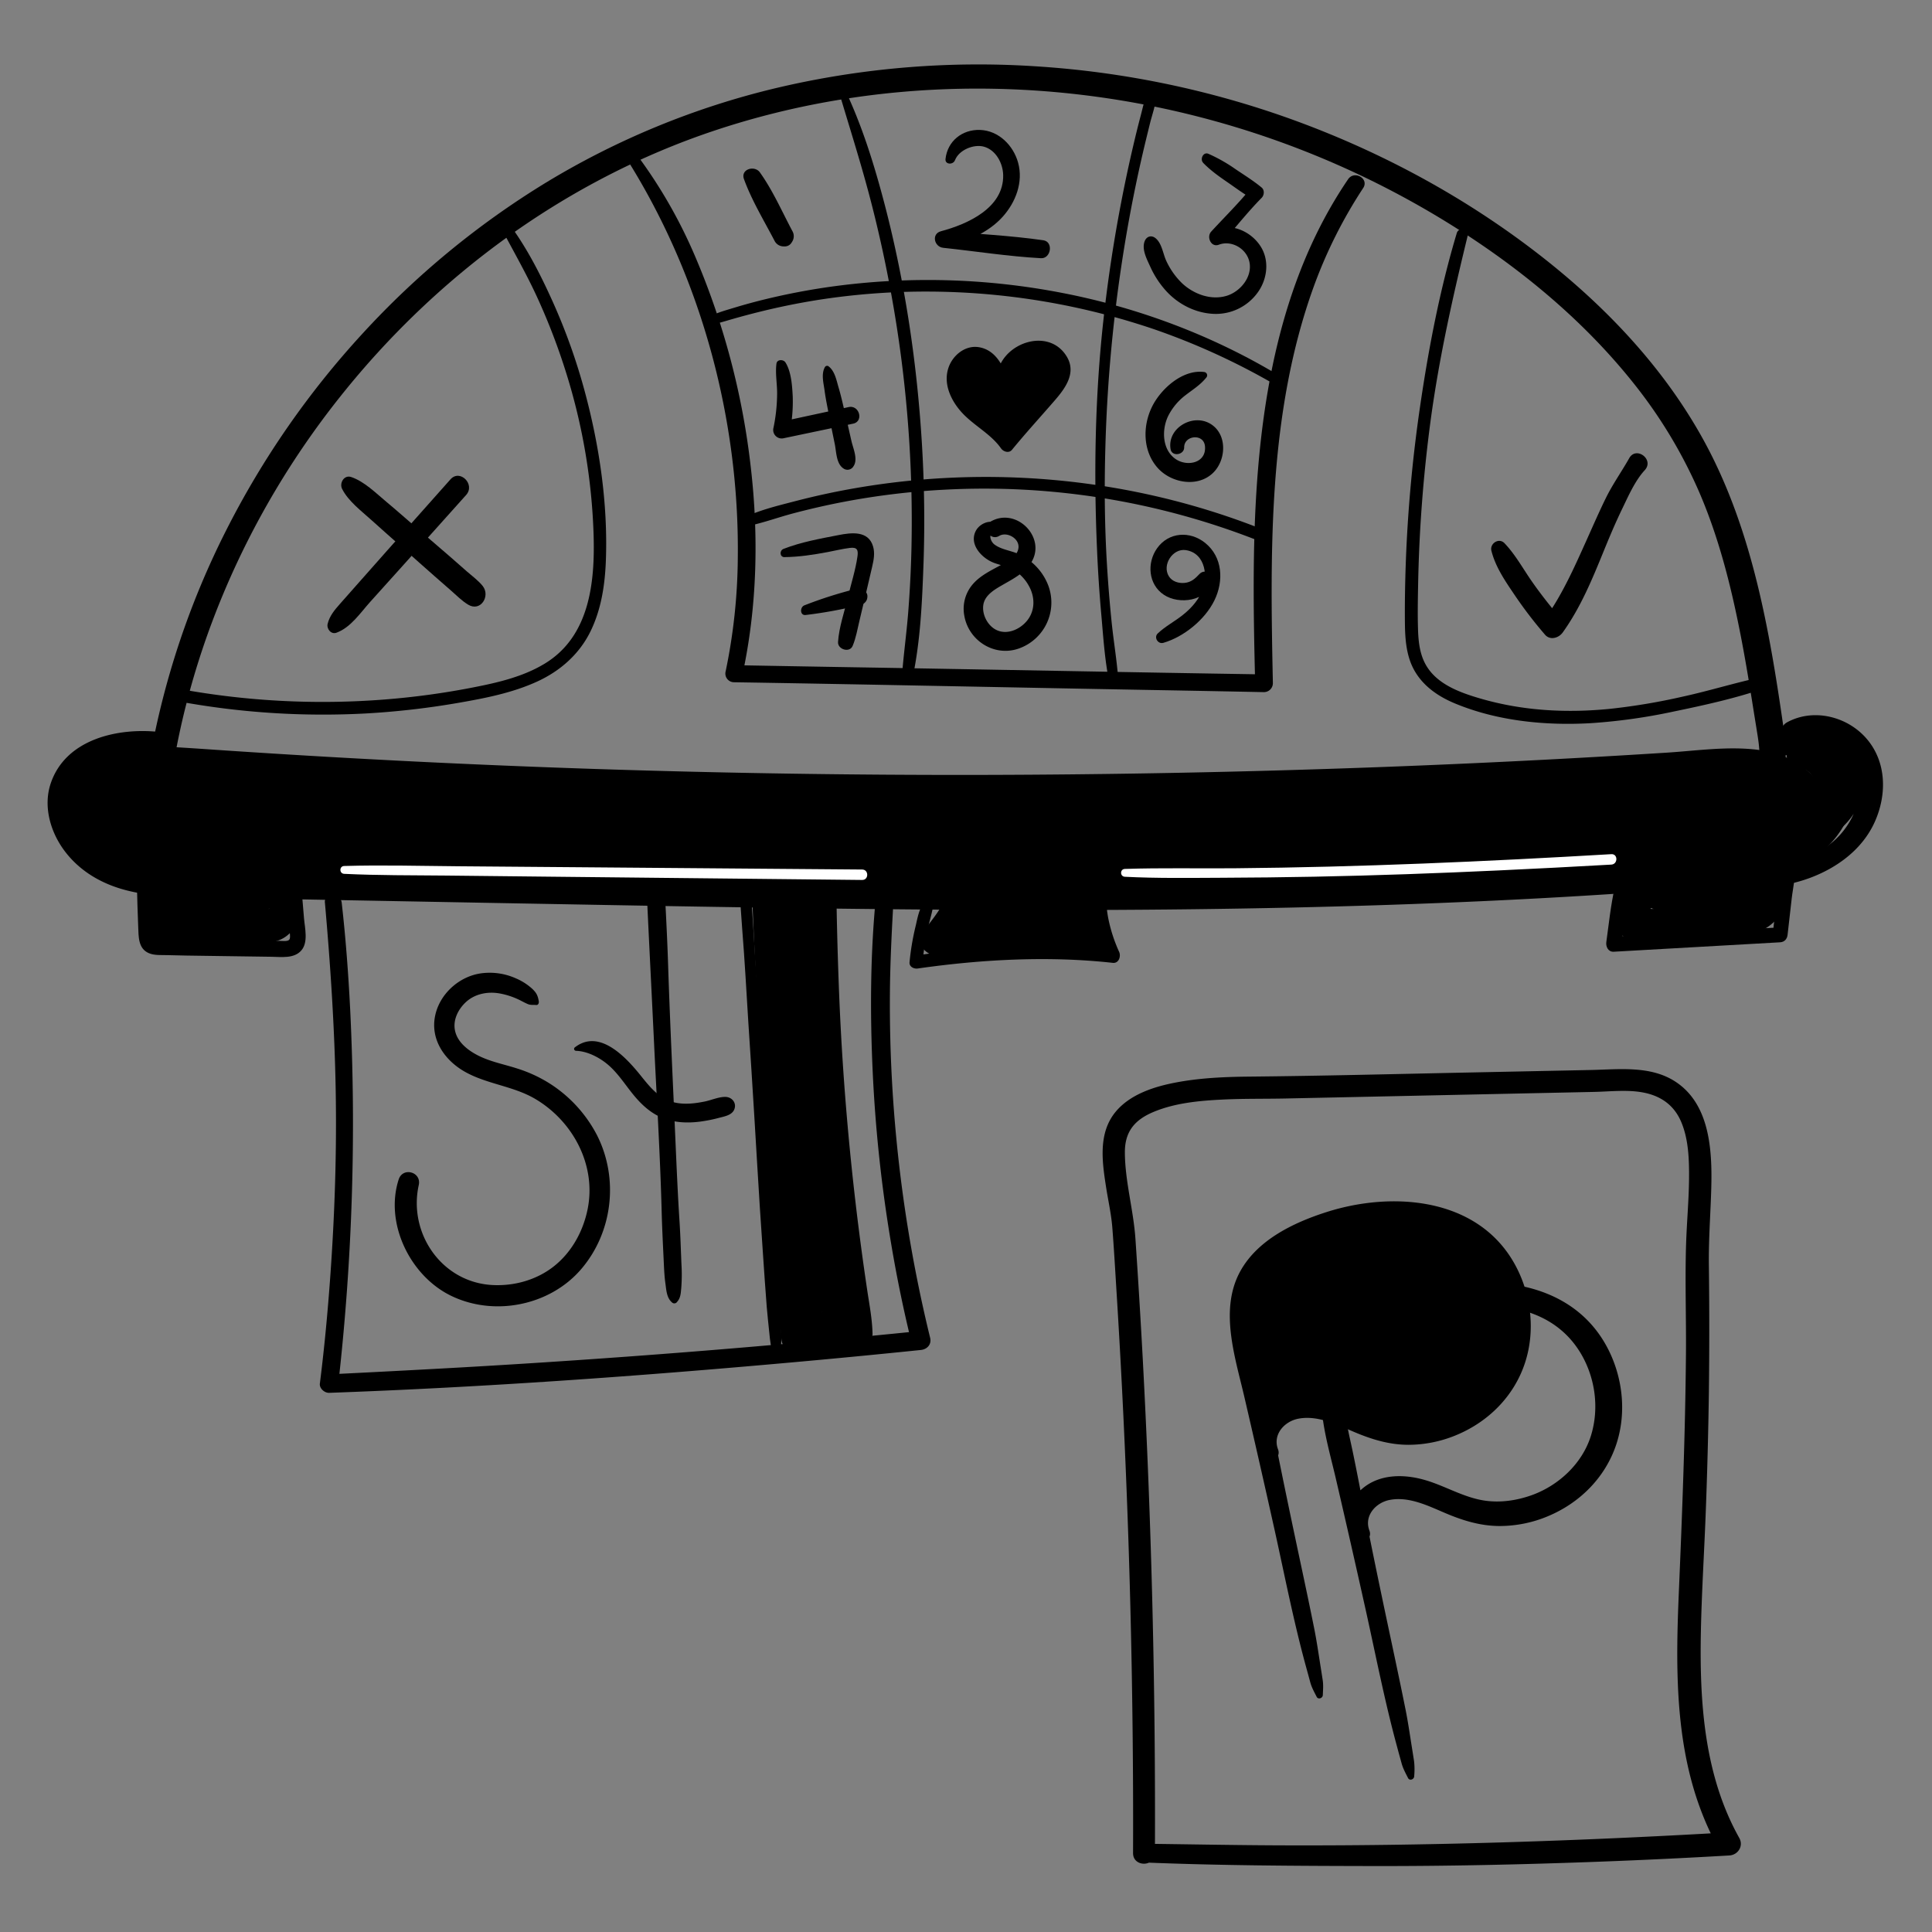 <svg id="Lag_1" data-name="Lag 1" xmlns="http://www.w3.org/2000/svg" viewBox="0 0 1400 1400"><rect x="0" y="0" width="1400" height="1400" fill="#808080" stroke="none"/><defs><style>.cls-1{fill:#fff;}</style></defs><title>wacom-woocommerce-webshop-to-integrede-betalingsmoduler-06</title><path d="M235.45,654.15c4,45.21,7,90.46,7.81,135.85s-.74,90.79-4,136c-1.86,25.58-4.26,51.14-7.47,76.59-.45,3.52,3.43,6.83,6.7,6.71,111.73-4,223.38-12,334.71-22q47.1-4.21,94.14-9.06c4.51-.47,7.84-4.05,6.68-8.78A1018.42,1018.42,0,0,1,644.86,720c.18-23.71,1.45-47.36,2.8-71,.48-8.35-12-8.08-12.84,0-4.18,42-4.38,84.64-2.47,126.78A1034,1034,0,0,0,646,902.65q6,35.54,14.61,70.58l6.69-8.78q-166.87,17-334.39,26.51-47.22,2.64-94.46,4.95l6.71,6.71a1680.68,1680.68,0,0,0,8.56-271.77c-1.31-25.63-3.21-51.2-6.11-76.7-.86-7.65-12.88-7.89-12.18,0Z"/><path d="M490.28,943.79c3-3.07,3-6.55,3.4-10.65a124.22,124.22,0,0,0,.13-16.93c-.44-10.29-.73-20.6-1.39-30.87-1.35-20.9-2.22-41.82-3.14-62.74-1.82-41.49-3.84-83-5.18-124.48-.76-23.57-2.17-47.14-3.29-70.7-.4-8.35-13.4-8.41-13,0,1.81,41.83,4,83.64,6,125.47,1.95,41.47,4.54,83,5.64,124.48.3,11.63.87,23.24,1.43,34.86.29,6,.47,12,1.31,17.92.67,4.8.87,10.29,4.76,13.64a2.43,2.43,0,0,0,3.38,0Z"/><path d="M564.6,982.39c2.94-10.19,1-21.89.6-32.37-.44-11.29-1.36-22.57-2.08-33.85-1.42-22.23-3-44.46-4.5-66.69q-4.62-67.2-9.91-134.38c-2-25.19-3-50.48-5.24-75.65-.45-4.9-8-5.06-7.78,0,1,22.59,3.22,45.12,4.52,67.69s2.8,45.13,4.27,67.69c2.92,44.78,5.23,89.6,8.43,134.38.9,12.6,1.66,25.22,2.7,37.82.53,6.31,1.24,12.61,1.87,18.91.6,6,1.08,11.37,3.52,16.92.71,1.63,3.16,1,3.6-.47Z"/><path d="M632.27,966.59c-.21-10.7-2.28-21.14-3.86-31.73s-3.06-21-4.46-31.53q-4.22-31.7-7.44-63.52-6.43-63.63-8.75-127.58c-.88-24.25-1.54-48.52-1.73-72.79-.06-7.29-11.31-7.31-11.34,0A1964,1964,0,0,0,611.08,896.5q2.24,17.4,4.75,34.74c1.79,12.28,3,24.82,6.77,36.66,1.63,5.15,9.78,4.42,9.67-1.31Z"/><path d="M390.47,725.83c-.7-4.28-1.62-6.33-4.9-9.41A42.12,42.12,0,0,0,373.94,709a46.41,46.41,0,0,0-25.28-3.69c-15.93,2.17-30.14,14.95-33.37,30.87-3.51,17.29,7.06,32.28,21.68,40.51,16,9,35.08,10.27,51,19.7,27.5,16.3,44.43,48.35,37.75,80.29-3.31,15.84-11.49,30.72-24.27,40.87-12.6,10-29,14.55-45,13.61-36.5-2.16-60.7-37.56-53-72.45,2.1-9.49-11.57-13.29-14.56-4-10.2,31.72,8.21,69.49,37.45,84,31.34,15.55,72,7.59,94.82-19.06s27.37-65.53,11.51-96.94a97.67,97.67,0,0,0-34.07-37.39,100.33,100.33,0,0,0-23.69-11c-9.24-3-19.06-4.83-27.82-9.14-7.56-3.73-15.59-9.69-17.39-18.47-1.57-7.69,2.31-15.33,7.84-20.49,6.49-6.06,15.84-7.88,24.42-6.35a54.79,54.79,0,0,1,13.69,4.37c2.3,1.08,4.59,2.43,6.93,3.39,2,.83,3.85.43,6,.64,1.36.13,2-1.33,1.85-2.44Z"/><path d="M236.31,594.05c-41.44-4.68-83.11-7.2-124.71-10l8.9,8.9c10.65-111.5,56.69-218.73,126.4-306C317,199,410.79,130.34,517.66,94.66c115.52-38.57,241.44-39.67,358.7-8a652.3,652.3,0,0,1,167.91,71.82c52.75,32,101.69,71.53,140.15,120.06a348.8,348.8,0,0,1,47.11,78.57c13.7,31.88,22.38,65.81,29.13,99.77,3.36,16.86,6.21,33.82,8.91,50.79,1.32,8.35,2.69,16.7,4,25,1.1,7,2.08,14.6.64,21.59-3.08,15-19.75,17.43-32.2,21.16-17.83,5.35-35.7,10.58-53.56,15.84l-53.58,15.79c-11.38,3.35-6.53,21.18,4.91,17.81,37.58-11.08,75.13-22.25,112.76-33.15,14.77-4.28,30.34-9.36,37.23-24.47,6.78-14.85,3.89-31.3,1.63-46.84-10.2-70-23.39-141.7-58.38-204.09-31.43-56.05-77.57-102.3-128.91-140.31-51.18-37.89-108.13-67.83-168-89.48A671.82,671.82,0,0,0,750.61,48.06,636.46,636.46,0,0,0,561.85,63.94a581,581,0,0,0-166.4,68.49A615.6,615.6,0,0,0,262.59,241.85a631.85,631.85,0,0,0-98.7,142.45A597.25,597.25,0,0,0,108.55,550q-3.72,21.32-5.85,42.89c-.5,5,4.5,8.57,8.9,8.89,41.53,3,83.08,6.43,124.71,7.63,10.1.29,9.59-14.29,0-15.37Z"/><path d="M455.42,117.21c53.17,85.33,80.54,187.48,79.21,287.86a414.68,414.68,0,0,1-8.81,81.48,6.28,6.28,0,0,0,6,7.83c99.85,1.6,199.7,3.78,299.55,5.56q42.3.75,84.59,1.6a6.49,6.49,0,0,0,6.42-6.42c-2-95.82-3.51-195.7,29.49-287.12a343.51,343.51,0,0,1,35.93-71.72c4.5-6.85-6.38-13.07-10.92-6.39-55.9,82.22-67.4,185-68.34,281.91-.26,27.78.3,55.56,1,83.32l6.42-6.42c-99.85-1.56-199.7-3.56-299.55-5.21q-42.3-.71-84.59-1.49l6,7.84c10.88-49.76,12.06-101.43,6.15-151.92a544,544,0,0,0-40.23-152.08,358.68,358.68,0,0,0-41.46-72.6c-3-4-9.55-.43-6.8,4Z"/><path d="M606.7,62.43c7.73,26.2,16.11,52.23,23.12,78.64,7.29,27.46,13.24,55.31,18,83.33a916.69,916.69,0,0,1,12.66,172.79q-.54,23.42-2.38,46.78c-1.23,15.4-3.38,30.71-4.53,46.12-.33,4.41,6.83,5.39,7.75,1,5.72-27,6.92-55.45,7.9-83,1-29,.57-58.1-1.2-87.08-3.53-57.89-12.13-115.66-26.69-171.82C633.45,119,624.18,89,610.34,60.9c-1-2-4.27-.61-3.64,1.53Z"/><path d="M511.72,235.53c6.44-.38,12.29-2.4,18.47-4.17q10.42-3,20.95-5.59,20.25-5,40.87-8.31a505.76,505.76,0,0,1,82-6.17,513.92,513.92,0,0,1,162.76,27.45,500.4,500.4,0,0,1,85.5,39c4,2.27,7.55-3.81,3.6-6.18-48-28.81-102-48.94-157-59.46a510.5,510.5,0,0,0-166.68-4.36q-23.54,3.3-46.67,8.87c-7.84,1.89-15.63,4-23.35,6.34-7.42,2.27-15.08,4.21-21.54,8.63-1.62,1.1-1.2,4.12,1.08,4Z"/><path d="M539,381.76c12.18-2.17,24-6.64,36-9.81s24.13-5.95,36.34-8.28a538.78,538.78,0,0,1,72.85-8.81,541.7,541.7,0,0,1,226.7,36.57c5.27,2.07,7.55-6.42,2.34-8.47-93.38-36.73-196.63-46.39-295.37-28.89q-21,3.72-41.6,9.09c-13.25,3.46-27.34,6.74-39.51,13.13-3.18,1.68-.84,6,2.3,5.47Z"/><path d="M539.11,129.79c5.69,15.64,14.72,30.39,22.38,45.13a7.39,7.39,0,0,0,6.35,3.64l.91,0a5.71,5.71,0,0,0,4.89-2.81l.55-.87a7.42,7.42,0,0,0,0-7.43C566.68,153.35,560,138,550.65,124.93c-3.83-5.39-14.18-2.37-11.54,4.86Z"/><path d="M692,116.15c2.77-7.41,13.54-11.93,21-9.86,8.72,2.42,13.77,12.06,13.94,20.62.47,23.82-25.89,35.54-45.1,40.66-7.08,1.89-4.9,11.32,1.63,12,23.52,2.51,47.23,6.24,70.84,7.54,7.31.4,9.2-11.91,1.76-13-24-3.46-48.48-4.57-72.6-6.79l1.62,12c15.14-4.28,30.68-10.28,41.48-22.23C736,146.6,741.65,132,737.76,117.87c-3.46-12.55-14.14-23.26-27.61-23.72-12.95-.43-23.61,8.15-25,21.08-.45,4.15,5.55,4.31,6.82.92Z"/><path d="M871.84,118c5.08,5.22,11.09,9.58,17.1,13.69,6.21,4.25,12.31,8.91,18.91,12.54l-1.06-8.27c-9,11.11-19.43,21.33-29.12,31.88-3.51,3.83-.13,11.64,5.53,9.49,9.11-3.47,19.89,2.66,22.1,12.19,2.53,10.87-6.4,21.79-16.42,24.83-11.46,3.47-24.13-1.29-32.51-9.3a54.06,54.06,0,0,1-11.06-15.63c-2.58-5.29-3.25-13.05-8-16.85-2.93-2.34-6.32-1.34-7.75,2-2.51,6,1.59,13.43,4.05,18.86a66.92,66.92,0,0,0,11.35,17.34c8.74,9.63,21.12,16,34.18,16.65a37.32,37.32,0,0,0,32.55-15.91c6.75-9.61,8.25-23,1.72-33.09-6.89-10.69-21-17.08-33.21-12.09l5.52,9.49c9.44-10.8,18.47-22.26,28.53-32.47,1.86-1.88,2.21-5.61,0-7.44-5.92-4.9-12.53-9-18.88-13.28a115.4,115.4,0,0,0-19.73-11.19c-3.77-1.58-6.27,4-3.78,6.51Z"/><path d="M562.66,263.44c-1,7.36.64,15.21.46,22.67a124.3,124.3,0,0,1-2.64,23.94,6.16,6.16,0,0,0,7.49,7.49L618.22,307c7.84-1.65,4.53-13.72-3.31-12l-50.18,10.84,7.5,7.5a110.53,110.53,0,0,0,2.2-26.23c-.41-7.72-1.06-17.82-5.26-24.47-1.45-2.29-6.07-2.39-6.51.85Z"/><path d="M597.77,266c-2.82,5-1,11.51-.27,16.87.88,6.67,2.33,13.32,3.59,19.93,1.22,6.39,2.56,12.77,3.85,19.14,1.19,5.9,1,14.54,6.76,17.84a5,5,0,0,0,6.67-1.75c3.59-5.06-.11-12.91-1.37-18.4-1.52-6.65-3-13.31-4.59-19.95-1.52-6.29-2.89-12.69-4.74-18.89-1.58-5.31-2.72-12-7.4-15.45a1.84,1.84,0,0,0-2.5.66Z"/><path d="M872.41,269.55c-15.47-1.95-31.35,12.27-37.73,25.44-6.78,14-6.55,31.93,4.15,44,9.74,11,28.9,14.53,40.13,3.74,9.69-9.3,10.62-28.16-1.9-35.65-12.84-7.68-31.43,3.18-28.81,18.41,1,5.65,9.9,4.21,9.85-1.33-.06-8.7,14.17-10.34,15.07-.82,1.15,12.09-12.61,15-21,9.48-10.18-6.74-10.51-21.64-5.53-31.65a43.61,43.61,0,0,1,12.56-14.9c5.35-4.13,10.58-7.31,14.89-12.63a2.42,2.42,0,0,0-1.69-4.08Z"/><path d="M568.5,403.7c10.64-.11,20.81-1.7,31.25-3.65,5.3-1,10.64-2.32,16-3,5.19-.64,6.3,1.19,5.61,6.08-1.4,10-4.71,20-7,29.88-2.47,10.44-6.4,21.5-7.09,32.2-.35,5.37,8.36,8.09,10.57,2.87,2.47-5.86,3.51-12.3,5-18.48q2.38-10,4.76-20.08c1.49-6.38,3-12.75,4.47-19.14,1.1-4.75,2-9.65.58-14.45-3.43-11.61-15.78-10-25.07-8.18-13.55,2.65-26.91,5-39.83,10-3,1.17-2.86,6,.81,6Z"/><path d="M583.85,445.64a312.46,312.46,0,0,0,40.28-7.48,6,6,0,0,0,4.2-4.2c.55-2.52.14-3.88-1.55-5.84a6,6,0,0,0-5.84-1.54,303.15,303.15,0,0,0-38,12.06c-3.42,1.3-3.36,7.56.94,7Z"/><path d="M725.27,383.06c-3.5-8.32-14.77-5.08-18.22,1.74-5.08,10,4.84,20.12,13.66,23.22,5.06,1.79,10.26,2.75,14.88,5.66a30.76,30.76,0,0,1,9.87,10.72c4.61,8.06,4.79,17.93-1.2,25.35-5.27,6.51-14.91,10.73-22.8,6.45-6.12-3.31-10.06-11.32-8.85-18.2,1.26-7.18,8.86-11.23,14.58-14.54,7-4,14.49-7.95,19.29-14.68,13-18.24-9.51-41.79-28.55-30.87-6.75,3.87-.6,14.45,6.11,10.44,5.52-3.3,14.61,1.69,14,8.45-.57,6.57-8.38,10.27-13.39,13-6.75,3.67-13.93,7.15-19.18,12.92a27.26,27.26,0,0,0-6.71,23.39c3.16,18.36,22.16,30.2,39.84,23.71a35.29,35.29,0,0,0,20.87-45.94,41.21,41.21,0,0,0-21.66-22.54c-5.57-2.47-12.3-3.08-17.25-6.82-3.21-2.43-5-9.46,1.39-8.16,1.75.36,4.14-1.24,3.29-3.29Z"/><path d="M843,465.83c14.86-4.31,30.17-16.78,37-30.74s6.11-31.37-6.72-41.69c-11-8.84-26.43-7.9-34.81,3.88-7.53,10.59-6.41,26.17,4.86,33.68s31,4.58,35.73-9.39c1.89-5.58-5.87-9.83-9.8-5.7-3.25,3.43-6,6.06-10.93,6.53-4.24.4-8.95-1-11.31-4.77-5.17-8.2,2.74-20.4,12.22-19,14.61,2.16,16.56,20.08,11.32,30.94-3.18,6.61-8.23,12-14,16.5s-12.23,7.85-17.6,12.94c-3,2.81.09,7.94,4,6.82Z"/><path d="M833.27,65.17c-3.83,5.47-4.94,12.09-6.63,18.48-1.95,7.33-3.75,14.7-5.48,22.08q-4.75,20.31-8.69,40.8-8,41.49-12.69,83.53c-6.28,56-7.27,112.27-4.81,168.51q1,23.67,3.12,47.29c1.4,15.93,2.45,32.3,5.63,48,.75,3.71,6.95,2.93,6.67-.91-1-14.15-3.45-28.25-4.88-42.37q-2.12-20.76-3.37-41.6c-1.7-28.14-1.94-56.17-1.16-84.35A1087.85,1087.85,0,0,1,818.35,158q4.29-23.31,9.62-46.42c1.71-7.39,3.53-14.75,5.34-22.12s5-15.3,4.4-23a2.4,2.4,0,0,0-4.44-1.2Z"/><path d="M1055.6,169.05c-12.16,40.61-20.28,82.73-26.43,124.63a1041.85,1041.85,0,0,0-10.82,125.09c-.27,10.5-.4,21-.31,31.51.07,8.81.44,17.84,3,26.34,4.83,16.39,17.76,26.63,33,33,30.88,12.91,66.07,16.34,99.22,14.38a413.91,413.91,0,0,0,59.36-8.36c22.23-4.6,45-9.59,66.46-17a4.19,4.19,0,0,0-2.23-8.08c-19.22,4.1-38.07,10-57.29,14.2a456.45,456.45,0,0,1-52.2,8.82c-31.84,3.26-63.88,1.58-94.71-7.42-15.17-4.43-32.48-10.67-40.12-25.67-4-7.77-4.78-16.74-5-25.32-.3-9.88-.12-19.8.06-29.68A1042,1042,0,0,1,1036.64,305c6.1-45.25,16-89.52,26.81-133.82,1.25-5.1-6.35-7.19-7.85-2.17Z"/><path d="M361.5,162c9.12,17.59,19.09,34.64,27.41,52.67a461.57,461.57,0,0,1,21.49,55.94,437.64,437.64,0,0,1,19.73,116.49c1.1,34.92-2.81,74.27-35.75,94-15.6,9.37-33.68,13.55-51.36,17a561.12,561.12,0,0,1-65.45,8.87,575.81,575.81,0,0,1-146.26-7.5c-5.68-1-8.12,7.66-2.4,8.7A577.8,577.8,0,0,0,265.1,517a583.32,583.32,0,0,0,67.08-7.69c19.4-3.37,39.11-7.2,57.11-15.45,16.44-7.52,30.27-19.58,38.38-35.89s10.77-34.54,11.39-52.48c1.41-40.64-4.67-82.19-15.2-121.37a433,433,0,0,0-23.22-65.24c-9.44-21-20.3-42.23-34.58-60.4-2.12-2.69-6,.74-4.56,3.52Z"/><path d="M243.81,458.49c10.35-3.75,17.39-14.52,24.53-22.44q11.6-12.87,23.18-25.75l46.25-51.61c6.87-7.67-4.47-19.06-11.34-11.34l-46.06,51.8q-11.19,12.59-22.32,25.21l-11.81,13.36c-3.8,4.3-7.47,8.66-8.83,14.37-.85,3.58,2.48,7.83,6.4,6.4Z"/><path d="M247.9,354.26c4.41,8.86,14.07,16.09,21.29,22.64,7.56,6.86,15.26,13.57,22.88,20.35s15.22,13.61,22.9,20.33L326.88,428c4,3.48,7.86,7.48,12.43,10.2,9,5.36,16.23-6.31,10.47-13.58-3.21-4-7.75-7.27-11.63-10.68s-7.9-7-11.88-10.43c-7.7-6.71-15.47-13.35-23.21-20s-15.38-13.46-23.23-20c-7.6-6.33-15.82-14.59-25.31-17.83-5.19-1.77-8.73,4.36-6.62,8.61Z"/><path d="M1080.74,399.14c2.94,11.72,10,21.93,16.68,31.82a308.63,308.63,0,0,0,22.19,29c3.73,4.3,10,2.3,12.79-1.64,13-18.11,21.44-38.7,29.8-59.2,4.15-10.18,8.41-20.3,13.2-30.2,4.53-9.37,9.35-20.49,16.45-28.21s-6.21-17.68-11.26-8.69c-5.39,9.58-11.72,18.45-16.66,28.35-5,10.13-9.52,20.54-14.16,30.87-9.11,20.25-18.2,40.89-31.43,58.85l12.79-1.65c-7.36-8.71-14.46-17.63-21-27s-12-19.5-19.92-27.81c-4-4.21-10.82.17-9.48,5.52Z"/><path d="M574.06,647.89a1.36,1.36,0,0,0,0-2.72,1.36,1.36,0,0,0,0,2.72Z"/><path d="M544.45,626.64c1,44.8,3.79,89.61,6.45,134.33s5.78,89.48,9.1,134.19q2.81,37.76,6.25,75.45c.58,6.5,7.08,11.19,13.26,7.61,10.32-6,22.33-7.38,33.38-2.23,7.13,3.32,16.08-3.74,11.43-11.43A69.89,69.89,0,0,1,614,923.85l-16.32,2.21a111.77,111.77,0,0,0,13.37,30.65c5.18,8.13,17.59,2.91,15.46-6.52-17.87-78.93-25.62-160.08-24.15-241,.42-23.1,1.27-46.39,3.9-69.35.52-4.46-4.46-9.19-8.81-8.81-11.87,1-23.68,2.47-35.51,3.86-4.64.55-9.58,3.77-9.18,9.18q9.83,133,19.58,266.09c.83,11.25,1.6,22.51,2.47,33.75.71,9.27,2.71,19.46,11.9,24,8.23,4,19.78,1.45,23.08-7.84,1.84-5.17-.4-11.71-1.27-17q-1.41-8.73-2.78-17.48c-6.76-43.26-12.17-86.68-16.56-130.23q-7.46-74-11.52-148.18l-9.49,9.49c4.57-.34,9.13-.66,13.69-1l-9.43-9.44c2.28,59.53,6.07,118.81,13.9,177.89.67,5.05,3.85,9.43,9.42,9.43,4.59,0,10.07-4.34,9.42-9.43-7.47-58.94-12.95-118.45-13.87-177.89-.08-4.86-4.27-9.75-9.44-9.43-4.56.28-9.12.61-13.69.93-4.92.35-9.75,4.07-9.49,9.49,4,81.38,12.23,162.21,22.9,243q4.54,34.44,9.89,68.79l1-7.52c-1.15,2.62,1.62-.68,2.13-1.08a6.4,6.4,0,0,1,.77,0c.21-.28-.29.59,0-.25s-.77-2.88-.92-3.93c-.37-2.7-.45-5.46-.67-8.17q-1.26-15.88-2.44-31.77l-4.84-63.55c-3.23-42.36-6.34-84.73-9.69-127.08-1.88-23.83-3.84-47.66-5.67-71.49L562,653.28c12.64-1.53,25.27-3,37.86-4.92l-11.16-8.49C586.51,681,584.57,722,586,763.23a1054.41,1054.41,0,0,0,11.68,123.14q5.26,34.32,12.52,68.32l15.45-6.52a104.72,104.72,0,0,1-11.95-26.53c-2.61-9.13-16-7.12-16.32,2.21A89.32,89.32,0,0,0,609.89,973l11.43-11.43c-16-7.5-35.22-7.52-50.71,1.44l13.26,7.61c-8-89.34-14.79-178.75-19.6-268.33-1.35-25.21-2.41-50.44-4-75.64-.62-10.08-16.07-10.28-15.84,0Z"/><path d="M829,1349.61c55,2.26,110.23,2.49,165.32,2.6s110.2-1.12,165.27-3.19q46.79-1.76,93.51-4.48c6.34-.36,10.5-6.86,7.26-12.65-25.6-45.67-28.89-99-27.82-150.28.58-27.77,2.33-55.5,3.41-83.25q1.74-44.67,2.37-89.4.57-45.71,0-91.41c-.24-16.84.89-33.56,1.53-50.38,1.08-28.73,1.09-66.31-26.32-83.71-17.9-11.37-40.46-8.53-60.55-8.11l-91.64,1.89c-52,1.08-104,2.4-156,2.91-17.8.17-35.72.93-53.25,4.26-15.52,2.94-32.8,8.41-43.37,20.89-13.33,15.76-10,37.07-7.05,55.94,1.51,9.47,3.64,18.92,4.38,28.5,1.15,14.74,2,29.51,2.91,44.26q11.41,181.76,12.1,364,.09,22.42,0,44.85c0,10.19,15.8,10.21,15.85,0q.75-178.87-8.79-357.59-2.36-43.83-5.34-87.62c-1.43-20.89-7.52-41.46-7.65-62.4-.1-15.31,7.17-23.9,21.11-29.64,15.5-6.39,32.92-8,49.5-8.81,15.34-.77,30.71-.46,46.07-.79l89.65-1.91,89.64-1.92,43.83-.93c11.63-.25,24-1.75,35.54.38,13.33,2.47,22.69,9.45,27.72,21.19,5.42,12.63,5.88,27.41,5.75,41.49-.16,15.9-1.66,31.74-2.15,47.63-.82,26.37.15,52.85-.08,79.24-.5,57.69-2.71,115.28-5.17,172.91-2.16,50.75-2.88,103.58,14,152.19a211,211,0,0,0,15.3,34.14l7.26-12.65c-110,6.39-220.33,10-330.49,9.43-31.21-.16-62.4-.78-93.61-1.14C820.21,1335.92,820.27,1349.26,829,1349.61Z"/><path d="M956.17,1228.32,904,985.38c-3.78-17.63-7.49-36.4-1.2-53.3,7.73-20.74,28.64-33.43,49.23-41.54,38.86-15.3,86.84-18.58,119.15,7.9,27.73,22.74,36.51,65.62,19.94,97.42s-56.75,49.18-91.27,39.48c-11.5-3.23-22.11-9-33.45-12.78s-24.18-5.3-34.92-.08-17.79,19-12.37,29.68"/><path d="M958.56,1228.32c.16-3.71.48-7.25-.09-10.92-.61-4-1.24-7.9-1.86-11.84-1.34-8.55-2.6-17.09-4.3-25.58-3.13-15.59-6.42-31.16-9.74-46.72-6.62-31.12-13.19-62.26-19.33-93.48-3.07-15.61-6-31.27-9.24-46.85-3-14.29-6.87-28.72-6.22-43.44,1.12-25.52,22.1-40.61,43.78-49.71,40.48-17,100.55-21.85,127.09,21.06,11.09,17.92,14.27,40.73,7.93,60.88-6.27,19.92-23.2,35.77-42.63,42.8-11.09,4-23.23,5.78-34.94,3.92-15.33-2.43-28.76-11-43.59-15.08-15.06-4.17-32.26-4-44.65,6.67-10.2,8.8-14.48,23.68-7.85,35.78,3.83,7,16.15,2.22,13.19-5.57-4.05-10.64,4.54-20.27,14.78-22.21,14-2.66,28,4.39,40.54,9.7s25.26,9.2,39.06,9.23a90.67,90.67,0,0,0,34.89-7.07c23.27-9.69,41.79-28.19,49.7-52.34,7.69-23.47,4.48-49.91-7.39-71.4-26.82-48.57-88.62-53.11-136.4-37.85-23.81,7.61-50,20.07-62.59,43-15.21,27.79-3.76,61.89,2.9,90.52q11.37,48.87,22.24,97.83c7.21,32.66,13.62,65.49,22.45,97.76q1.58,5.75,3.14,11.49c1,3.83,2.89,7.13,4.67,10.67,1.13,2.23,4.36,1,4.46-1.21Z"/><path d="M1024.77,1287.18a54.67,54.67,0,0,0-.08-10.93q-.92-5.91-1.87-11.83c-1.34-8.55-2.6-17.09-4.3-25.58-3.13-15.6-6.42-31.16-9.73-46.72-6.63-31.12-13.19-62.26-19.33-93.48-3.07-15.62-6-31.27-9.25-46.85-3-14.29-6.86-28.72-6.22-43.44,1.12-25.53,22.11-40.61,43.79-49.71,40.47-17,100.54-21.85,127.09,21.06,11.08,17.92,14.27,40.73,7.92,60.88-6.26,19.92-23.19,35.76-42.63,42.8-11.08,4-23.22,5.77-34.94,3.92-15.32-2.43-28.76-11-43.58-15.08-15.06-4.17-32.27-4-44.65,6.67-10.2,8.8-14.49,23.67-7.86,35.77,3.84,7,16.16,2.22,13.2-5.56-4.05-10.64,4.54-20.27,14.77-22.21,14-2.66,28,4.39,40.55,9.7s25.25,9.2,39.06,9.22a90.46,90.46,0,0,0,34.88-7.06c23.27-9.69,41.79-28.2,49.71-52.35,7.69-23.46,4.47-49.9-7.39-71.4-26.82-48.56-88.63-53.1-136.41-37.84-23.81,7.61-50,20.07-62.58,43-15.22,27.79-3.76,61.89,2.9,90.52q11.37,48.85,22.24,97.83c7.21,32.66,13.62,65.49,22.45,97.76,1,3.83,2.1,7.66,3.14,11.49s2.88,7.12,4.67,10.67c1.12,2.23,4.36,1,4.45-1.21Z"/><path d="M417.35,761.47c8.47.22,17.58,5.08,23.8,10.56,6.9,6.08,11.83,13.91,17.6,21,5.56,6.83,12,13,20.19,16.59,9.07,3.95,18.92,4.38,28.62,3.11A108.33,108.33,0,0,0,521.14,810c4.47-1.16,10.42-2.12,11.37-7.53.71-4.07-2.59-7.45-6.63-7.6-4.83-.18-10.4,2.35-15.12,3.31-8.95,1.83-18.84,2.81-27.4-1.16-7.92-3.67-13.57-10.76-18.91-17.41-10.58-13.18-29.92-34.47-47.79-20.72a1.38,1.38,0,0,0,.69,2.55Z"/><path d="M727.14,275.78c-2.1-4.4-4.24-8.87-7.46-12.53s-7.74-6.47-12.62-6.54c-7.43-.11-13.84,6.48-15.18,13.79s1.55,14.88,6,20.82,10.44,10.54,16.24,15.2,11.59,9.54,15.56,15.82l32-37.56c4.33-5.08,8.93-10.94,8.35-17.59s-6.64-12-13.19-13.65c-12-3-25.77,5.45-28.43,17.6"/><path d="M730.53,274.85c-3.77-10-9-20.88-20.61-23.16-10.54-2.08-20.3,6.19-23,16-3.24,11.51,2.69,23.29,10.36,31.56,8.64,9.3,20.74,15.19,28.11,25.67,1.69,2.4,5.72,3.75,7.95,1,10-12.21,20.7-23.88,31-35.79,7.56-8.72,15.68-19.74,8.86-31.43-12.59-21.57-45.41-10.95-50.29,10.9-1.63,7.27,9.15,10.32,11.21,3.09a19.08,19.08,0,0,1,14.65-13.34c6.34-1.18,16.63,1.95,15.69,10.09-.47,4.13-3.5,7.79-6,10.88-3.51,4.27-7.1,8.49-10.65,12.73-7.18,8.57-14.18,17.36-21.62,25.72l8,1c-4.84-7.72-11.54-13.79-18.58-19.46-6.72-5.41-14.1-11.24-17.14-19.63-2.44-6.73-1.09-16.93,7.41-18.52,8.85-1.65,14.69,9.16,18.33,15.38,1.95,3.32,7.88,1.12,6.43-2.71Z"/><path d="M79.17,545.05a7964.69,7964.69,0,0,0,1160,6.68c16.56-1.12,33.7-2.2,49.26,3.56s29.17,20.37,28.17,36.94c-1.67,27.53-36.72,37.43-64.2,39.74-281.78,23.76-565.1,18.54-847.83,13.3l-260.87-4.84c-23.79-.44-48.63-1.15-69.53-12.51s-36.11-37-27.59-59.22c9.7-25.28,42.63-32.19,69.51-28.87"/><path d="M79.17,551.57c90.06,8.59,180.43,13.81,270.8,17.91s180.77,6.72,271.21,7.8q135,1.61,270.05-1.44,135.63-3.14,271.09-10.91,34-1.95,68-4.19c18.93-1.25,41.27-4.85,58.93,4.07,12.63,6.38,23.71,21.2,15.94,35.38-6.24,11.4-20.9,16.28-32.71,19.13-17.59,4.25-36.11,4.45-54.08,5.81q-34,2.58-68,4.63-67.38,4.07-134.85,6.33c-90.41,3.1-180.88,4.06-271.35,3.84s-181-1.64-271.51-3.29q-136-2.49-272.05-5.07c-21.89-.4-43.79-.63-65.67-1.23-18.87-.52-38.93-1.73-55.86-10.94C66.37,612.45,54.87,599.07,53.89,584c-.92-14,8.21-24.75,20.55-30.18,12.91-5.67,27.83-6.26,41.64-4.67,5,.58,9.28-4.71,9.33-9.33.06-5.52-4.34-8.75-9.33-9.33-30.22-3.48-68.56,4.89-79.37,37.32-5.51,16.55-.19,35,9.94,48.61,11.54,15.49,28.28,24.81,46.91,29.22,20.49,4.87,41.87,4.53,62.79,4.92l70.92,1.33q70.91,1.32,141.83,2.63c94.31,1.71,188.62,3.52,282.94,4.4s188.56.83,282.81-1.24c94.61-2.08,189.2-6.2,283.57-13.42,19.36-1.49,39.32-2.06,58.26-6.66,14.22-3.46,29.73-9.53,39.29-21.13a39.71,39.71,0,0,0,4.24-45.06c-9.34-16.81-27.5-25.65-45.93-28-21.89-2.85-44.7.6-66.61,2q-35.26,2.24-70.55,4.16-70.56,3.84-141.19,6.44-141.25,5.19-282.62,5.51t-282.64-4.32q-141.24-4.67-282.28-14.4c-23.07-1.56-46.15-2.79-69.22-4.22-8.45-.53-8.23,12.24,0,13Z"/><path d="M1295.45,547c13.15-2.85,26.92,8.82,28.91,21.56,2.61,16.75-8.62,32.89-22.3,41.31-17.59,10.84-39,13.25-59.12,15.16a703.5,703.5,0,0,1-70.37,3.17c-13-.06-26.1-.24-39.13-.78-13.69-.56-27.25-2-40.94-1.53-6.3.2-7.82,9.41-1.51,11.14,13.25,3.62,26.83,4.72,40.5,5.84,13.35,1.1,26.7,1.84,40.1,1.92a691.46,691.46,0,0,0,80.62-4.11c23.42-2.6,47.24-7,66.21-22,16.66-13.14,28.76-34.82,23.7-56.41-5-21.39-29.32-38.81-51.12-31.45-10.21,3.44-6.13,18.43,4.45,16.14Z"/><path d="M1297.12,551.92c6.47,4.23,14.23,4.91,17.39,13.05,2.65,6.81-.47,14.8-6.47,18.68-8.54,5.54-.49,19.35,8,13.68,11.64-7.79,18.22-22.79,13.31-36.45-4.06-11.3-19.62-25.51-32.22-18a5.27,5.27,0,0,0,0,9Z"/><path d="M1165.83,639.72c5.56,3.15,10.62,2,16.8,1.66,6.35-.39,12.71-.43,19.06-.28,12.75.3,25.47,1.4,38.2,2.13,24,1.36,49.06,1.41,71.91-7.16,19.77-7.42,37.83-20.76,46.69-40.42s8.69-43.33-5.77-60.23c-14-16.37-38.72-22.49-57.89-11.92a9.45,9.45,0,0,0-3.87,11.83c2,4.67,6.35,6.18,11.17,5.48,14-2,29,11.16,29.27,25.07.31,15.78-15.14,27.89-30.18,26.73-5-.39-9.32,4.56-9.32,9.32,0,5.49,4.29,8.79,9.32,9.33,25.31,2.71,50.14-20.54,48.9-46.06-1.21-24.87-25.45-46.36-50.5-43l4.78,17.66c11.7-6.29,26.9-1.07,35.15,8.73,10.45,12.41,9.11,31.46,1.81,45C1321.77,630,1272.79,631,1237,629.4c-12.41-.56-24.81-1.36-37.24-1.34-6.35,0-12.71.22-19,.8-6.08.55-11.35.88-15.58,5.63a3.38,3.38,0,0,0,.68,5.23Z"/><path d="M672.91,651.9c-6.41,2-8.06,13.76-9.43,19.26a183.8,183.8,0,0,0-4.39,26.07c-.35,3.41,3.3,5,6,4.57,46.35-6.61,94.62-9.23,141.27-4.08,4.42.49,6.07-4.78,4.59-8a111.2,111.2,0,0,1-7.62-23.11c-1.71-8-1.87-16-2.59-24.13-.47-5.33-9.28-7.6-10.18-1.38-2.64,18.23,2.81,37.86,11.2,54l4.6-8c-24.16-1.29-48.19-2.36-72.39-1.46a597.78,597.78,0,0,0-71.41,7l6,4.58a188.78,188.78,0,0,1,3.85-24.57c.81-3.65,1.84-7.24,2.7-10.87.73-3.09,1.65-6.31-.26-9.1a1.8,1.8,0,0,0-2-.79Z"/><path d="M1170.16,642.93c-3,13-4.31,26.49-6.16,39.73-.46,3.29,1.35,7.2,5.31,7l120.62-6.84c3.17-.18,5.09-2.36,5.42-5.43,1-8.8,2-17.59,3-26.39.92-8.16,3.42-17.66,1.91-25.76-.74-4-7.41-5.08-9-1.18-3.28,7.75-2.93,17.61-3.8,26-1,9.12-1.88,18.25-2.87,27.37l5.42-5.42-120.62,6.67,5.51,5.51c1.59-13.28,3.77-26.63,4.2-40,.16-5-7.72-6.19-8.86-1.19Z"/><path d="M101.91,641.45a.62.62,0,0,0,0-1.23.62.62,0,0,0,0,1.23Z"/><path d="M99.2,640.8c.27,10.19.49,20.37.94,30.55.32,7.24-.14,16.07,7.8,19.38,4,1.69,8.92,1.27,13.21,1.39,4.64.13,9.28.26,13.92.32l30.83.44,30.82.43c7.11.1,16.28,1.48,21.56-4.5s2.61-16.29,2-23.5c-.88-10.23-1.57-20.48-2.9-30.66-.86-6.62-11-7.11-10.72,0,.26,8,1,16,1.59,24l1,12.46c.16,2,1.67,7.84.47,9.68-1.09,1.65-5.24,1-7,1l-11.93-.09-24.86-.19c-16.24-.12-32.48-.26-48.72-.17-3.94,0-6,.17-6.42-4.19-.36-3.8-.45-7.65-.69-11.46-.52-8.28-1.25-16.55-1.9-24.82-.45-5.67-9.12-5.83-9,0Z"/><path class="cls-1" d="M249.41,633.22c24.59,1.18,49.27,1,73.88,1.25l72.87.78,145.75,1.53,82.86.87c4.87.05,4.87-7.52,0-7.56q-146.25-1.19-292.5-2.36c-27.6-.22-55.27-1-82.86-.2-3.67.11-3.65,5.51,0,5.69Z"/><path d="M1185.23,619.45c-4.46,3.31-6,6.19-7.27,11.58-.94,4.19-1.92,8.36-2.66,12.59-1.47,8.44-3.27,16.91-4.19,25.43-.59,5.53,5.53,11.52,11,11,11.58-1.13,23.52-.51,35.16-.64s23.06,0,34.58-.41c10.27-.33,21.36-1.64,29.91-7.84,9-6.55,13.71-15.73,13.54-26.85-.08-5.56-4.7-10.52-10.41-10.42-7.14.12-14.28,1.52-21.39,2.21-6.83.67-13.68,1.1-20.54,1.44-14,.67-28.26-.49-42.17.94-5.06.52-9.41,3.49-10,8.88-.57,4.79,2.28,10.11,7.33,11.22,14.44,3.18,30.22,2.42,44.89,1.59,7.19-.4,14.37-1.09,21.52-1.95,7.7-.92,15.76-1.53,23.18-3.87l-12.82-7.27c1.33,4.82-6.5,9.1-10.1,10.19-8,2.43-16.77,1.57-25,1.5l-28.33-.21c-9.71-.08-19.63.43-29.3-.48l10.59,13.9c2.29-7.52,3.79-15.39,5.54-23.06,1.79-7.9,5.41-18.43,1-25.77-2.61-4.39-9.55-7-14-3.69Z"/><path d="M694.49,633.55c-4,7.22-7.58,14.63-11.59,21.86-4.09,7.4-9.45,13.55-14.38,20.35C662.57,684,672.36,694.19,681,692c8.85-2.25,19-2.06,28-2.45s18.16-.49,27.23-.31c18.83.38,37.55,2.27,56.28,4,8.71.81,15.42-10.93,10.35-18a26.06,26.06,0,0,1-4.55-13.2c-.44-5.86-5.11-12.64-11.89-11.89a292.26,292.26,0,0,1-39.8,1.62q-9.48-.24-18.93-1.18c-6.74-.68-15.13-3.33-21.61-1.23-6.81,2.2-11.38,12.47-4.68,17.75,6.52,5.14,14.49,5.48,22.52,6.52,6.91.9,13.85,1.56,20.81,1.92a241,241,0,0,0,41.69-1.63L774.59,662c.8,9.36,3.62,16.87,7.63,25.3l13.53-17.61a328.77,328.77,0,0,0-59.47-3.9q-14.6.24-29.17,1.46c-9.64.8-19.4,2.89-29.05,3l7.82,18.87c7.06-6,12.72-14.84,17.22-22.91a63.13,63.13,0,0,0,8.28-28.13c.46-9-12.62-12.26-16.89-4.57Z"/><path d="M110.83,637a89.55,89.55,0,0,0-4.35,34.77c.43,6.25,5,11.59,11.58,11.59l57.2,0c8.3,0,17.37.91,25.41-1.55a22.12,22.12,0,0,0,15.65-19,17.69,17.69,0,0,0-4.17-14c-3.9-4.36-8.14-5.12-13.74-4.65-9.09.77-18.22,1.48-27.33,1.68-8.83.19-18,.33-26.75-.87,0,0-3.43-.64-4.41-1,.69.22-2-1.39-.79-.33a1,1,0,0,1,.35.87,20.75,20.75,0,0,0-1.59-4.16c.57,1.58-.55-1.94-.65-2.34-1.16-4.73-6.18-7-10.66-6.06-11.83,2.56-13.07,16.94-7.9,25.76,5.4,9.2,15.56,12.78,25.65,13.65A206.23,206.23,0,0,0,205.42,667l-9.1-1.19c-1.38-1-3.47-3.3-2.81-5.35.83-2.58,3-2.42.68-1.61a18.42,18.42,0,0,1-5.59.76c-7.73.19-15.47.12-23.2.18l-47.34.35,11.59,11.58a66.33,66.33,0,0,1,4.09-28.45c2.2-6-2.47-13-8.3-14.61-6.49-1.79-12.54,2.2-14.61,8.29Z"/><path class="cls-1" d="M815.13,635.34c23.44,1.19,47,.81,70.46.72q33.42-.12,66.85-.77c44.49-.86,89-2.47,133.42-4.54q40.91-1.9,81.78-4.23c4.84-.28,4.87-7.85,0-7.56-91,5.32-182,9.42-273.1,10.22-26.46.23-53-.38-79.41.48-3.67.12-3.65,5.5,0,5.68Z"/></svg>